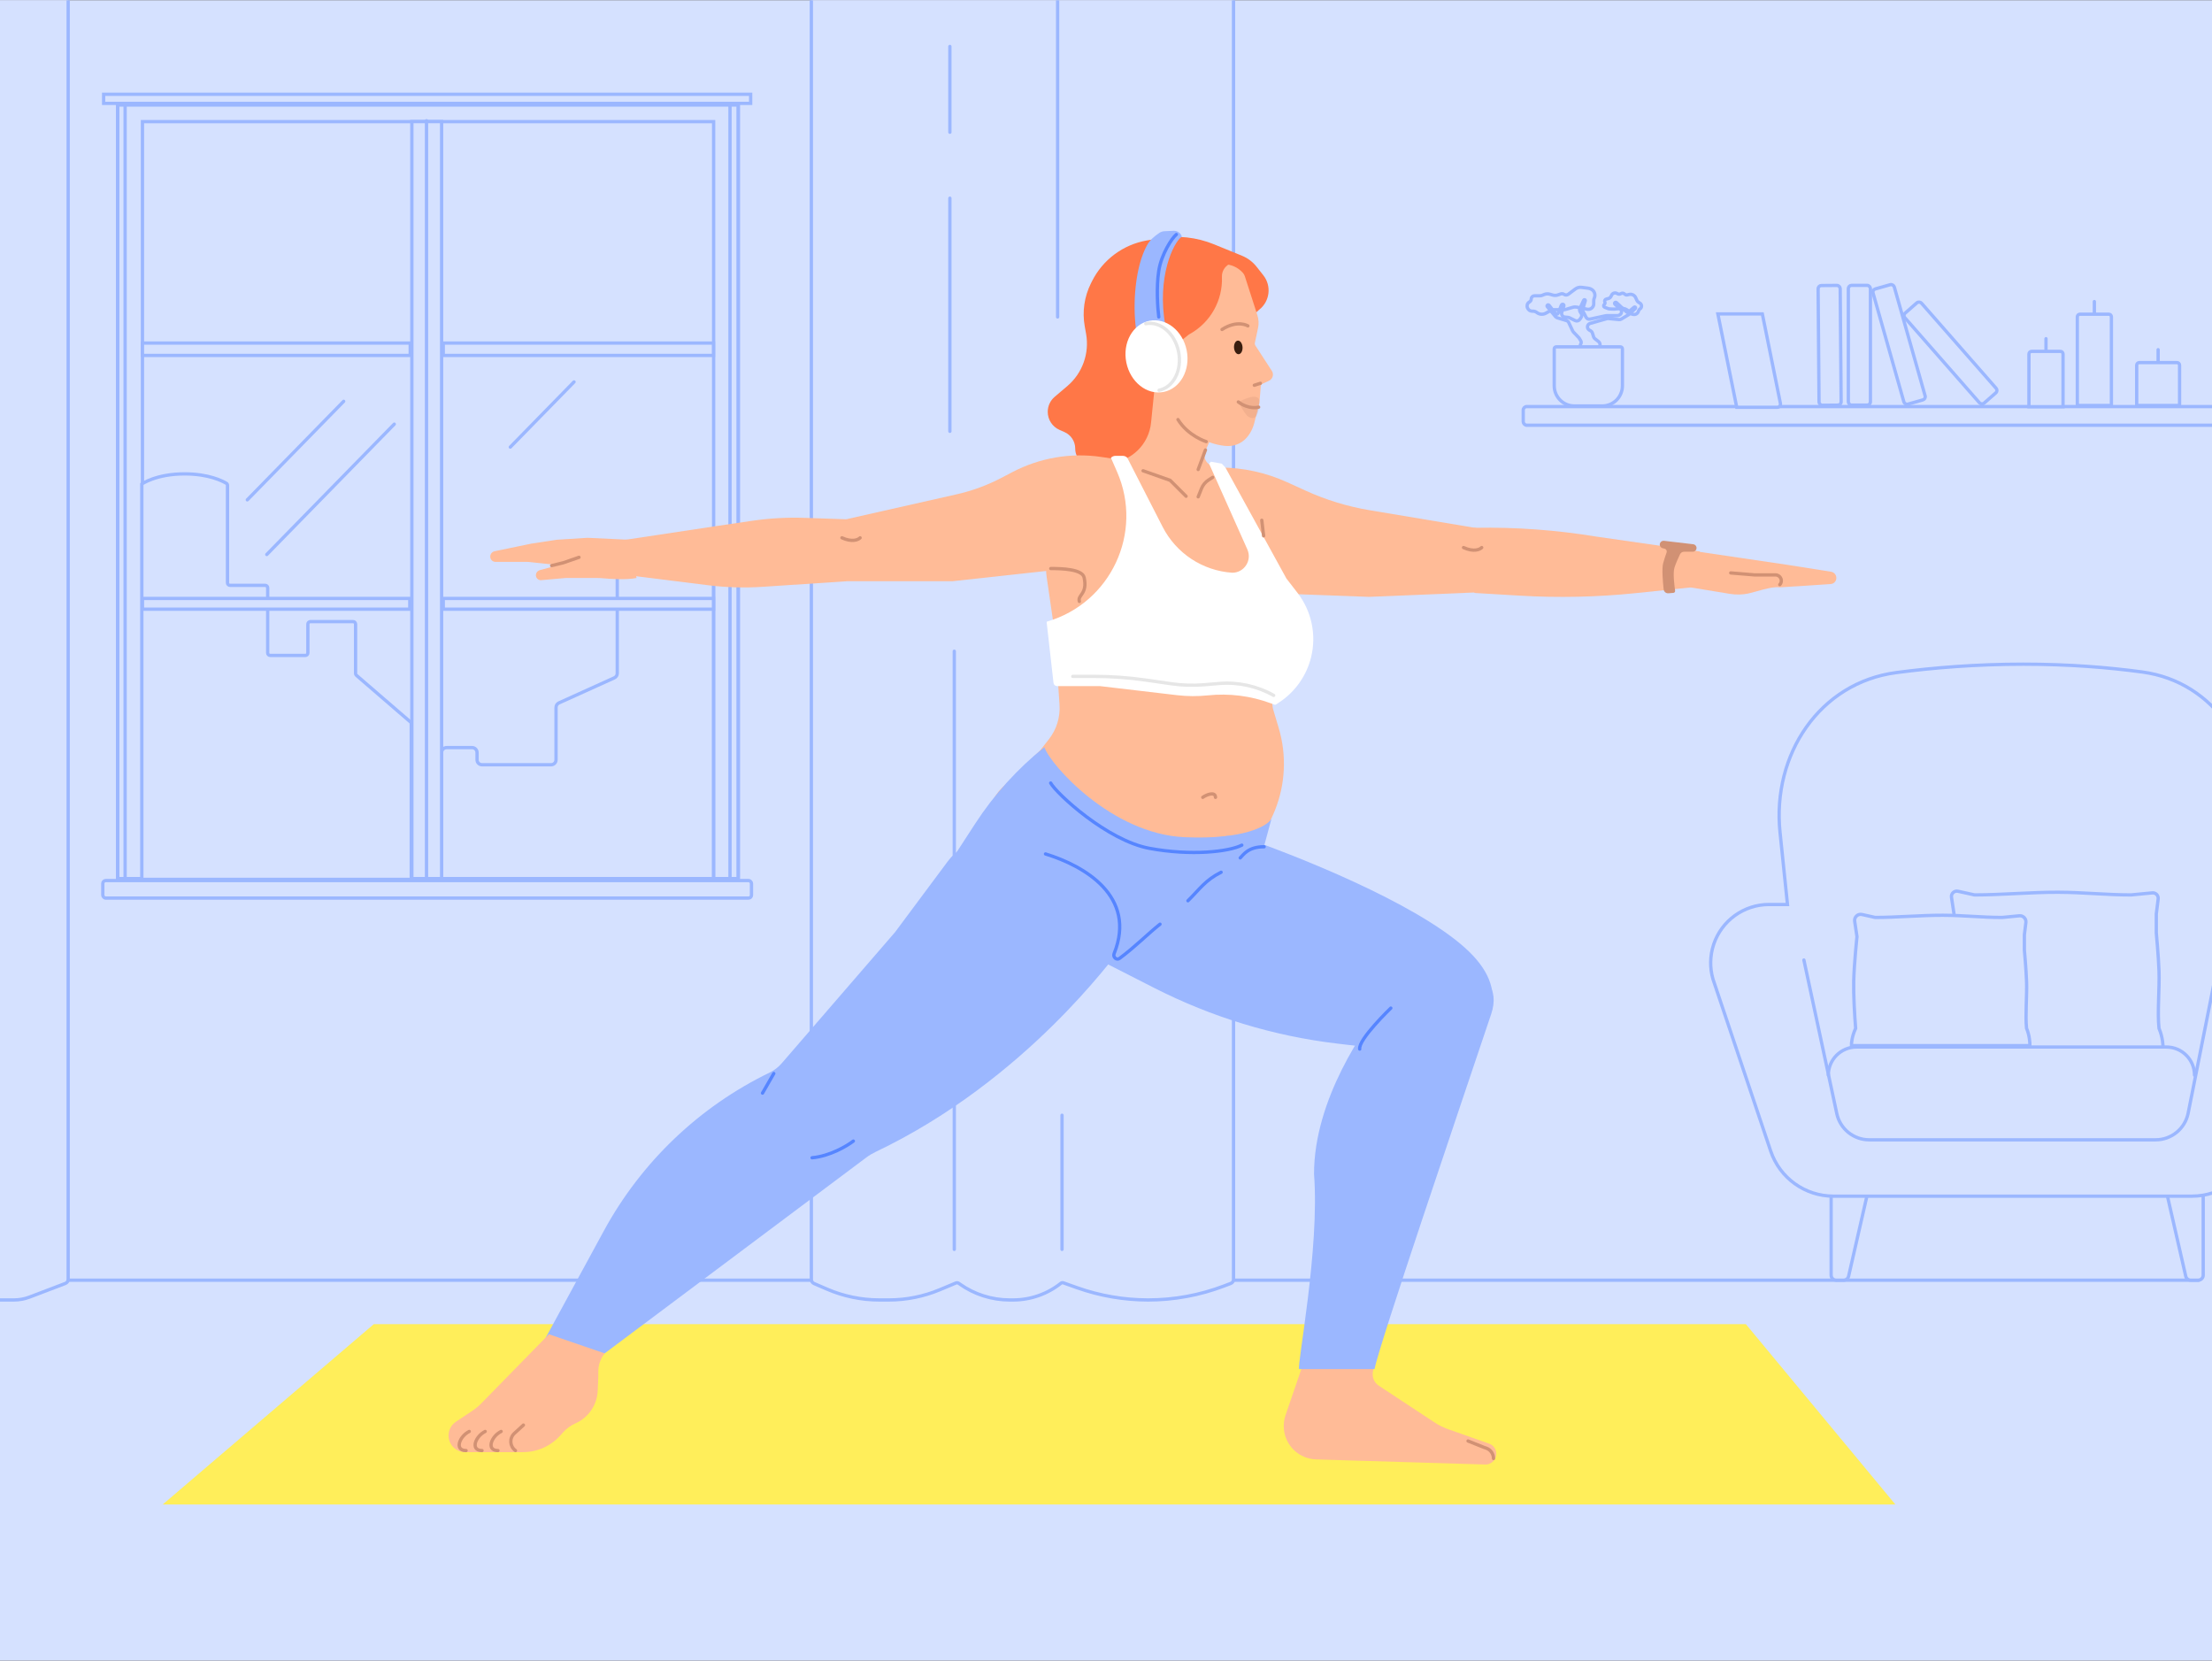 <?xml version="1.0" encoding="utf-8"?>
<svg xmlns="http://www.w3.org/2000/svg" fill="none" height="750" viewBox="0 0 1006 755" width="999">
<rect x="0" y="0" width="1006" height="755" fill="#333333" stroke="none"/>
<g clip-path="url(#clip0_691_2732)">
<rect fill="#D5E1FF" height="755" transform="matrix(-1 0 0 1 1006 0)" width="1006"/>
<path d="M170 602H794L862 684H74L170 602Z" fill="#FFEE5A"/>
<path d="M2 582H1000" stroke="#9BB7FF" stroke-linecap="round" stroke-width="1.5"/>
<path d="M369 581.686V3V-8C369 -9.105 369.895 -10 371 -10H559C560.105 -10 561 -9.105 561 -8V581.68C561 582.475 560.509 583.187 559.766 583.47L556.642 584.66C545.64 588.852 533.965 591 522.192 591C511.145 591 500.181 589.109 489.773 585.408L483.609 583.216C483.23 583.082 482.809 583.152 482.494 583.403C476.316 588.322 468.652 591 460.755 591H459.218C451.06 591 443.104 588.461 436.454 583.735L436.036 583.439C435.652 583.166 435.155 583.11 434.721 583.292L427.386 586.358C420.056 589.422 412.19 591 404.245 591H399.917C391.726 591 383.621 589.323 376.103 586.071L370.206 583.522C369.474 583.205 369 582.484 369 581.686Z" fill="#D5E1FF" stroke="#9BB7FF" stroke-linecap="round" stroke-width="1.5"/>
<rect fill="#D5E1FF" height="351.77" stroke="#9BB7FF" stroke-linecap="round" stroke-width="1.5" width="282.244" x="53.516" y="47.636"/>
<rect fill="#D5E1FF" height="344.201" stroke="#9BB7FF" stroke-linecap="round" stroke-width="1.5" width="259.763" x="64.789" y="55.183"/>
<path d="M103.464 264.916V220.558C103.464 220.196 103.291 219.858 102.981 219.67C101.271 218.633 95.002 215.363 83.981 215.363C70.884 215.363 64.498 219.982 64.498 219.982V399.75H187.037V329.011C187.037 328.683 186.894 328.372 186.646 328.157L162.103 306.977C161.855 306.763 161.713 306.452 161.713 306.124V283.673C161.713 283.05 161.208 282.545 160.585 282.545H141.148C140.525 282.545 140.02 283.05 140.02 283.673V296.788C140.02 297.41 139.515 297.915 138.893 297.915H122.87C122.247 297.915 121.742 297.41 121.742 296.788V267.171C121.742 266.548 121.237 266.044 120.615 266.044H104.591C103.969 266.044 103.464 265.539 103.464 264.916Z" fill="#D5E1FF" stroke="#9BB7FF" stroke-linecap="round" stroke-width="1.5"/>
<path d="M200.838 399.405V342.084C200.838 340.838 201.847 339.829 203.093 339.829H214.705C215.95 339.829 216.96 340.838 216.96 342.084V345.376C216.96 346.622 217.969 347.631 219.214 347.631H250.624C251.869 347.631 252.879 346.622 252.879 345.376V321.562C252.879 320.676 253.397 319.872 254.204 319.507L279.4 308.106C280.207 307.741 280.725 306.938 280.725 306.052V259.224C280.725 257.979 281.735 256.969 282.98 256.969H322.228C323.473 256.969 324.482 257.979 324.482 259.224V399.405H200.838Z" fill="#D5E1FF" stroke="#9BB7FF" stroke-linecap="round" stroke-width="1.5"/>
<rect fill="#D5E1FF" height="7.955" rx="1.333" stroke="#9BB7FF" stroke-linecap="round" stroke-width="1.5" width="295.022" x="46.75" y="400.295"/>
<rect height="352.898" stroke="#9BB7FF" stroke-linecap="round" stroke-width="1.5" width="3.761" x="331.998" y="46.508"/>
<rect height="352.898" stroke="#9BB7FF" stroke-linecap="round" stroke-width="1.5" width="3.386" x="53.516" y="46.508"/>
<rect fill="#D5E1FF" height="344.254" stroke="#9BB7FF" stroke-linecap="round" stroke-width="1.5" width="13.533" x="187.307" y="55.152"/>
<rect fill="#D5E1FF" height="294.27" stroke="#9BB7FF" stroke-linecap="round" stroke-width="1.5" transform="rotate(90 341.395 42.75)" width="4.137" x="341.395" y="42.75"/>
<rect fill="#D5E1FF" height="5.641" stroke="#9BB7FF" stroke-linecap="round" stroke-width="1.5" width="121.769" x="64.789" y="155.872"/>
<rect fill="#D5E1FF" height="5.641" stroke="#9BB7FF" stroke-linecap="round" stroke-width="1.5" width="122.896" x="201.588" y="155.872"/>
<path d="M64.789 272.001H186.37V276.89H64.789V272.001Z" fill="#D5E1FF" stroke="#9BB7FF" stroke-linecap="round" stroke-width="1.5"/>
<rect fill="#D5E1FF" height="4.889" stroke="#9BB7FF" stroke-linecap="round" stroke-width="1.5" width="122.896" x="201.588" y="272"/>
<path d="M193.975 399.544L193.975 54.778" stroke="#9BB7FF" stroke-linecap="round" stroke-width="1.5"/>
<path d="M112.471 227.167L156.3 182.357" stroke="#9BB7FF" stroke-linecap="round" stroke-width="1.5"/>
<path d="M179.309 192.742L121.324 252.024" stroke="#9BB7FF" stroke-linecap="round" stroke-width="1.5"/>
<path d="M232.076 203.179L261.069 173.538" stroke="#9BB7FF" stroke-linecap="round" stroke-width="1.5"/>
<path d="M584.65 643.4L592.124 621.601C592.241 621.259 592.301 620.9 592.301 620.538C592.301 618.808 593.644 617.376 595.37 617.266L618.031 615.82C622.171 615.555 625.391 619.365 624.441 623.403C623.847 625.927 624.891 628.553 627.056 629.979L652.368 646.663C654.334 647.958 656.451 649.009 658.671 649.793L677.245 656.349C678.92 656.94 680.141 658.394 680.432 660.146C680.938 663.177 678.547 665.914 675.476 665.822L598.561 663.508C590.861 663.277 584.553 657.317 583.886 649.642C583.702 647.531 583.962 645.404 584.65 643.4Z" fill="#FFBB97"/>
<path d="M496.629 127.758L496.164 128.687C493.136 134.734 492.142 141.596 493.331 148.253L493.943 151.683C495.526 160.548 492.28 169.587 485.419 175.419L479.66 180.314C477.655 182.018 476.5 184.516 476.5 187.148C476.5 190.704 478.601 193.925 481.857 195.357L484.121 196.353C487.086 197.658 489 200.591 489 203.831C489 208.342 492.658 212 497.169 212H510.374C515.608 212 520.661 210.079 524.574 206.601L528.443 203.162C530.705 201.151 533.72 200.206 536.725 200.567C541.344 201.121 545.782 198.591 547.657 194.334L569.428 144.914C570.16 143.251 571.289 141.794 572.715 140.669C577.535 136.868 578.359 129.878 574.556 125.06L571.445 121.119C569.72 118.935 567.461 117.235 564.885 116.182L552.107 110.963C544.17 107.72 535.478 106.783 527.032 108.259L521.542 109.218C510.769 111.101 501.526 117.98 496.629 127.758Z" fill="#FF7747"/>
<path d="M832.747 259.856L813 256.731L768.103 250.105L758.184 265.224L786.647 269.908C789.712 270.412 792.498 270.273 794.792 269.815C798.376 269.098 805.348 266.527 809.003 266.919C809.29 266.95 809.578 266.956 809.864 266.937L832.606 265.44C834.324 265.327 835.5 263.688 835.076 261.998C834.796 260.882 833.874 260.034 832.747 259.856Z" fill="#FFBB97"/>
<path d="M253.127 245.318L267.18 244.43L286.192 245.318L289.483 262.703C284.871 263.666 277.245 263.108 274.24 262.831C273.388 262.752 272.536 262.703 271.678 262.703L257.26 262.703L246.166 263.69C244.666 263.823 243.479 262.496 243.758 260.998C243.927 260.096 244.6 259.364 245.481 259.128L253.954 256.853L239.902 255.362L225.319 255.362C224.183 255.362 223.219 254.562 223.005 253.44C222.75 252.111 223.625 250.802 224.95 250.528L241.555 247.092L253.127 245.318Z" fill="#FFBB97"/>
<path d="M593.742 222.965L585.33 219.132C575.713 214.751 565.314 212.483 554.838 212.483L570.736 269.386L622.62 271.285L671.39 269.262L671.39 239.991L622.833 231.868C612.815 230.192 603.034 227.198 593.742 222.965Z" fill="#FFBB97"/>
<path d="M500.852 207.664L509.374 208.935L483.749 258.628L433.326 264.157L382.859 264.157L382.859 236.444L435.073 224.651C442.144 223.055 448.992 220.535 455.443 217.157L460.38 214.571C472.879 208.026 487.053 205.607 500.852 207.664Z" fill="#FFBB97"/>
<path d="M726.035 243.884L773.063 250.641L770.518 266.828L744.208 269.56C726.583 271.39 708.812 271.781 691.067 270.728L670.564 269.511L667.753 239.922L671.125 239.864C689.478 239.547 707.855 240.892 726.035 243.884Z" fill="#FFBB97"/>
<path d="M326.532 238.978L284.539 245.316L286.192 261.524L322.067 265.996C330.313 267.024 338.651 267.262 346.97 266.709L384.865 264.186L384.865 236.003L365.798 235.35C357.895 235.08 349.971 235.526 342.122 236.682L326.532 238.978Z" fill="#FFBB97"/>
<path d="M586.03 306.606L581.656 311.505C579.711 313.684 578.635 316.504 578.635 319.425C578.635 320.577 578.803 321.723 579.132 322.826L581.539 330.892C589.113 356.276 578.19 383.531 555.182 396.658C553.928 397.373 552.77 398.232 551.719 399.22C542.175 408.192 528.542 420.588 519.012 427.865C515.535 430.52 511.233 431.738 506.858 431.738H506.386C500.283 431.738 494.429 429.316 490.11 425.004L455.74 390.69C446.669 381.634 446.735 366.914 455.887 357.94L473.005 341.153L476.986 336.089C480.508 331.61 482.245 325.985 481.862 320.3L479.617 287.024L475.993 262.123C475.656 259.806 475.674 257.452 476.046 255.141L480.012 230.527C481.493 221.338 488.357 213.943 497.41 211.784L509.086 208.998C512.038 208.294 515.099 208.18 518.094 208.662L557.811 215.058C559.022 215.253 560.246 215.351 561.473 215.351H565.555C570.607 215.351 575.447 217.379 578.988 220.981C582.453 224.505 584.394 229.248 584.394 234.19V251.439C584.394 253.339 584.63 255.232 585.094 257.075L591.181 281.202C591.646 283.045 591.881 284.937 591.881 286.837V291.264C591.881 296.923 589.798 302.384 586.03 306.606Z" fill="#FFBB97"/>
<path d="M553.109 261.289C556.416 264.839 562.698 274.067 561.375 282.586" stroke="#D19174" stroke-linecap="round" stroke-width="1.5"/>
<path d="M669.892 434.402C650.841 414.139 598.56 392.33 567.498 381.301C561.379 379.128 554.754 379.647 549.088 382.554L471.967 422.129L524.938 449.106C551.102 462.431 579.253 470.999 608.079 474.41L651.212 479.513C654.708 479.927 658.279 479.673 661.359 478.057C674.148 471.345 688.633 454.337 669.892 434.402Z" fill="#9BB7FF"/>
<path d="M398.169 523.7C466.876 490.976 506.872 434.07 508.563 432.87L456.23 373.981L437.498 385.589C435.019 387.125 432.852 389.115 431.11 391.455L407.085 423.729L355.502 483.401C353.985 485.156 352.127 486.582 350.042 487.592C318.039 503.098 291.667 528.262 274.655 559.524L247.61 609.224L272.096 617.461L394.044 526.178C395.329 525.217 396.721 524.39 398.169 523.7Z" fill="#9BB7FF"/>
<path d="M351.912 488.032L346.784 496.939" stroke="#5685FF" stroke-linecap="round" stroke-width="1.5"/>
<path d="M625.1 622.448C627.53 610.547 663.361 505.119 678.226 460.852C681.949 449.765 675.742 441.084 664.234 443.171C655.409 444.771 646.315 447.03 640.479 448.573C636.351 449.665 632.681 451.953 630.029 455.299C620.438 467.396 597.609 499.756 597.609 533.711C600.248 567.928 589.738 620.876 590.837 622.448H625.1Z" fill="#9BB7FF"/>
<path d="M548.163 204.977L551.534 197.398L525.653 170.835L523.489 192.101C522.496 201.868 514.701 209.551 504.92 210.403L534.345 220.084C538.45 221.434 542.852 221.603 547.048 220.571L568.271 215.349L551.549 211.677C548.554 211.02 546.916 207.779 548.163 204.977Z" fill="#FFBB97"/>
<path d="M543.093 128.491C543.18 128.462 543.258 128.412 543.322 128.346L547.723 123.763C552.598 118.687 560.677 118.776 565.271 123.959C565.662 124.399 565.957 124.917 566.138 125.48L571.854 143.218C572.459 145.095 572.559 147.107 572.144 149.051L570.695 155.842C570.616 156.214 570.686 156.601 570.891 156.916L578.44 168.539C579.455 170.101 578.83 172.226 577.123 173.023L574.133 174.419C573.711 174.616 573.425 175.027 573.388 175.491L572.789 182.967C572.781 183.059 572.766 183.15 572.743 183.239L570.584 191.649C570.575 191.682 570.569 191.711 570.562 191.744C570.393 192.555 567.835 203.849 556.757 202.593C541.533 200.868 528.461 186.028 526.317 183.477C526.11 183.231 525.998 182.932 525.978 182.608L523.861 149.285C523.843 148.992 523.905 148.699 524.042 148.437L532.306 132.609C532.5 132.237 532.83 131.955 533.225 131.821L543.093 128.491Z" fill="#FFBB97"/>
<path d="M514.255 152.791C517.852 146.604 523.062 150.098 524.617 152.617L527.756 173.183C519.395 176.406 510.463 159.314 514.255 152.791Z" fill="#FFBB97"/>
<g opacity="0.5">
<path d="M572.412 184.736C572.412 184.736 573.126 181.991 572.412 181.105C570.412 178.622 563.608 182.54 563.608 182.54C563.818 184.449 565.98 187.555 567.189 188.973C571.96 192.523 572.412 185.719 572.412 185.719L572.412 184.736Z" fill="#D19174" opacity="0.5"/>
</g>
<path d="M563.181 182.653C568.124 186.309 572.416 185.012 572.416 185.012" stroke="#D19174" stroke-linecap="round" stroke-width="1.5"/>
<path d="M555.761 149.698C562.855 145.142 567.526 148.064 567.526 148.064" stroke="#D19174" stroke-linecap="round" stroke-miterlimit="10" stroke-width="1.5"/>
<path d="M561.227 157.996C561.112 156.286 561.892 154.84 562.949 154.761C564.024 154.677 564.977 156.008 565.093 157.705C565.208 159.415 564.423 160.861 563.36 160.94C562.296 161.024 561.343 159.694 561.227 157.996Z" fill="#391D0F"/>
<path d="M518.513 153.111C523.629 154.886 526 158.908 526 158.908" stroke="#D19174" stroke-linecap="round" stroke-width="1.5"/>
<path d="M548.582 200.692C548.582 200.692 540.405 198.184 535.733 190.66" stroke="#D19174" stroke-linecap="round" stroke-width="1.5"/>
<path d="M573.205 174.171L570.449 175.058" stroke="#D19174" stroke-linecap="round" stroke-width="1.5"/>
<path d="M534.171 157.236L540.571 152.083C540.651 152.019 540.735 151.962 540.824 151.911L541.301 151.642C550.571 146.405 556.137 136.427 555.724 125.789C555.63 123.361 556.936 121.094 559.084 119.958L541.601 115.403L515.747 129.84L524.159 151.987L527.68 155.425C529.338 157.045 531.681 157.756 533.96 157.333C534.037 157.319 534.11 157.285 534.171 157.236Z" fill="#FF7747"/>
<path d="M474.97 339.618C477.658 347.655 505.522 379.083 538.694 380.567C565.423 381.762 576.435 375.539 578.26 372.169L578.536 371.149C578.556 371.442 578.467 371.788 578.26 372.169L574.025 387.821L505.493 433.592H490.52L431.674 392.62L443.547 374.351C452.109 361.177 462.716 349.452 474.97 339.618Z" fill="#9BB7FF"/>
<path d="M585.06 262.955L557.418 212.664C557.352 212.545 557.272 212.434 557.179 212.334L555.665 210.709L550.706 209.822L550.055 210.521C549.948 210.635 549.921 210.802 549.984 210.945L567.292 249.723C569.512 254.697 565.872 260.308 560.425 260.308C546.943 259.409 534.923 251.497 528.766 239.47L512.682 208.047C512.155 207.481 511.416 207.16 510.643 207.16H507.282C506.508 207.16 505.77 207.481 505.242 208.047L508.039 214.44C520.141 242.098 505.173 274.091 476.187 282.527C476.07 282.561 475.994 282.675 476.008 282.796L479.125 310.402C479.219 311.238 479.927 311.869 480.768 311.869H500.283L535.313 315.991C539.966 316.539 544.664 316.568 549.323 316.079C559.008 315.061 568.798 316.292 577.929 319.676L579.626 320.304C579.852 320.388 580.103 320.359 580.304 320.227L581.747 319.28C588.997 314.516 594.182 307.191 596.266 298.769C598.795 288.548 596.508 277.731 590.059 269.408L585.06 262.955Z" fill="white"/>
<path d="M475.482 388.183C493.196 393.616 517.151 407.471 506.683 433.516C506.048 435.098 507.806 436.689 509.175 435.674C516.219 430.45 522.169 424.397 527.559 420.128M555.353 396.505C548.109 400.127 545.655 404.164 540.263 409.479" stroke="#5685FF" stroke-linecap="round" stroke-width="1.5"/>
<path d="M477.883 258.397C482.935 258.397 492.204 258.658 493.054 262.481C494.738 270.059 489.954 270.384 490.88 273.348" stroke="#D19174" stroke-linecap="round" stroke-width="1.5"/>
<path d="M250.89 257.07L256.145 255.788L263.323 253.303" stroke="#D19174" stroke-linecap="round" stroke-width="1.5"/>
<path d="M544.92 225.795L546.42 222.038C547.057 220.441 548.176 219.084 549.621 218.153L551.533 216.922" stroke="#D19174" stroke-linecap="round" stroke-width="1.5"/>
<path d="M552.794 362.449C552.794 359.788 548.992 361.029 547.008 362.449" stroke="#D19174" stroke-linecap="round" stroke-width="1.5"/>
<path d="M761.541 257.947C762.142 256.068 763.356 253.407 764.067 251.906C764.401 251.201 765.113 250.76 765.894 250.76H769.866C770.437 250.76 770.97 250.474 771.287 249.999C771.995 248.938 771.332 247.503 770.065 247.354L756.767 245.79C755.96 245.695 755.197 246.18 754.94 246.951C754.625 247.898 755.182 248.913 756.151 249.156L757.048 249.38C757.798 249.568 758.217 250.37 757.957 251.097C757.534 252.277 756.919 254.074 756.408 255.893C755.694 258.432 756.264 264.7 756.622 267.889C756.744 268.974 757.71 269.747 758.799 269.657L761.049 269.469C761.546 269.428 761.903 268.974 761.831 268.481C761.501 266.224 760.761 260.385 761.541 257.947Z" fill="#D19174"/>
<path d="M673.866 248.866C673.039 249.753 670.229 250.996 665.6 248.866" stroke="#D19174" stroke-linecap="round" stroke-width="1.5"/>
<path d="M391.17 244.429C390.344 245.317 387.533 246.559 382.904 244.429" stroke="#D19174" stroke-linecap="round" stroke-width="1.5"/>
<path d="M544.918 213.371L548.224 204.498" stroke="#D19174" stroke-linecap="round" stroke-width="1.5"/>
<path d="M809.434 265.726V265.726C810.365 264.726 810.365 263.176 809.434 262.177L809.397 262.137C808.893 261.596 808.187 261.289 807.449 261.289H797.861L787.115 260.402" stroke="#D19174" stroke-linecap="round" stroke-width="1.5"/>
<path d="M573.85 236.443L574.676 243.542" stroke="#D19174" stroke-linecap="round" stroke-width="1.5"/>
<path d="M487.881 307.433H497.351C505.355 307.433 513.349 308.006 521.271 309.148L532.748 310.803C537.66 311.512 542.637 311.661 547.583 311.248L554.416 310.677C563.053 309.956 571.707 311.842 579.261 316.091V316.091" stroke="#E6E6E6" stroke-linecap="round" stroke-width="1.5"/>
<path d="M632.539 458.285C632.539 458.285 617.661 472.572 618.385 476.919" stroke="#5685FF" stroke-linecap="round" stroke-width="1.5"/>
<path d="M564.775 384.189C558.988 387.147 541.934 389.187 522.757 385.638C503.579 382.088 480.509 360.777 477.838 355.935" stroke="#5685FF" stroke-linecap="round" stroke-width="1.5"/>
<path d="M388.093 518.758C385.191 520.988 377.375 525.625 369.323 526.339" stroke="#5685FF" stroke-linecap="round" stroke-width="1.5"/>
<path d="M564.051 389.984C565.5 388.536 567.673 384.913 574.918 384.913" stroke="#5685FF" stroke-linecap="round" stroke-width="1.5"/>
<path d="M667.648 655.133L674.893 658.031L675.803 658.335C677.855 659.019 679.24 660.939 679.24 663.102V663.102" stroke="#D19174" stroke-linecap="round" stroke-width="1.5"/>
<path d="M271.831 632.302L272.098 626.155V623.55C272.098 620.547 273.12 617.633 274.996 615.289L249.64 606.595L218.831 638.089C217.64 639.306 216.326 640.396 214.909 641.341L207.362 646.372C205.262 647.772 204 650.13 204 652.654C204 656.824 207.38 660.205 211.55 660.205H237.824C244.412 660.205 250.68 657.36 255.019 652.402L255.868 651.431C257.492 649.575 259.501 648.094 261.755 647.093C267.648 644.474 271.551 638.745 271.831 632.302Z" fill="#FFBB97"/>
<path d="M519.859 213.943L532.175 218.29L539.42 225.534" stroke="#D19174" stroke-linecap="round" stroke-width="1.5"/>
<path d="M234.427 659.48V659.48C231.814 657.614 231.583 653.816 233.949 651.647L238.049 647.889" stroke="#D19174" stroke-linecap="round" stroke-width="1.5"/>
<path d="M226.458 659.48C226.343 659.48 226.229 659.477 226.117 659.471C221.161 659.197 223.467 653.007 227.907 650.787V650.787" stroke="#D19174" stroke-linecap="round" stroke-width="1.5"/>
<path d="M219.214 659.48C219.099 659.48 218.985 659.477 218.873 659.471C213.917 659.197 216.223 653.007 220.662 650.787V650.787" stroke="#D19174" stroke-linecap="round" stroke-width="1.5"/>
<path d="M211.969 659.48C211.854 659.48 211.741 659.477 211.629 659.471C206.673 659.197 208.978 653.007 213.418 650.787V650.787" stroke="#D19174" stroke-linecap="round" stroke-width="1.5"/>
<path d="M832.784 579.739V542.436H849.363L840.722 580.243C840.487 581.271 839.572 582 838.518 582H835.045C833.796 582 832.784 580.988 832.784 579.739Z" fill="#D5E1FF" stroke="#9BB7FF" stroke-width="1.5"/>
<path d="M1002 579.739V542.436H985.426L994.067 580.243C994.302 581.271 995.217 582 996.271 582H999.744C1000.99 582 1002 580.988 1002 579.739Z" fill="#D5E1FF" stroke="#9BB7FF" stroke-width="1.5"/>
<path clip-rule="evenodd" d="M996.917 543.803C1010.23 543.803 1021.97 535.071 1025.79 522.32L1048.95 445.11C1050.45 439.938 1050.34 434.433 1048.64 429.325C1045.02 418.482 1034.88 411.169 1023.45 411.169H1020.48L1023.99 374.503C1027.19 341.096 1007.54 309.955 974.28 305.449C959.017 303.38 940.879 301.897 920.248 301.897C898.737 301.897 879.165 303.509 862.448 305.716C827.419 310.34 805.909 343.112 809.535 378.258L812.931 411.169H804.551C793.123 411.169 782.977 418.482 779.363 429.325C777.66 434.433 777.55 439.938 779.049 445.11L805.279 523.252C809.4 535.53 820.904 543.803 833.856 543.803L996.917 543.803Z" fill="#D5E1FF" fill-rule="evenodd" stroke="#9BB7FF" stroke-width="1.5"/>
<path d="M1009.55 433.778L995.158 506.052C993.754 513.103 987.566 518.181 980.376 518.181H850.101C842.994 518.181 836.852 513.216 835.363 506.267L820.395 436.415" stroke="#9BB7FF" stroke-linecap="round" stroke-width="1.5"/>
<path d="M998.051 488.79V488.79C998.051 481.715 992.316 475.979 985.24 475.979H844.317C837.242 475.979 831.506 481.715 831.506 488.79V488.79" stroke="#9BB7FF" stroke-linecap="round" stroke-width="1.5"/>
<path d="M887.523 407.912C887.266 406.213 888.793 404.784 890.471 405.153L898.011 406.814C910.257 406.814 923.727 405.566 935.973 405.6C947.454 405.632 957.71 406.814 969.191 406.814L978.856 405.89C980.416 405.741 981.713 407.075 981.519 408.63L980.671 415.459V424.105C980.671 424.105 981.657 434.631 981.896 441.396C982.179 449.423 981.108 460.123 981.896 467.485C983.734 471.732 983.734 475.979 983.734 475.979H885.766C885.766 475.979 885.766 472.338 888.082 467.485C887.503 460.126 886.823 449.43 886.989 441.396C887.19 431.658 888.826 416.521 888.826 416.521L887.523 407.912Z" fill="#D5E1FF" stroke="#9BB7FF" stroke-width="1.5"/>
<path d="M843.493 418.799L844.541 425.8L844.536 425.847C844.527 425.941 844.512 426.079 844.494 426.257C844.457 426.613 844.404 427.131 844.341 427.777C844.213 429.07 844.042 430.876 843.865 432.934C843.512 437.043 843.137 442.169 843.055 446.193C842.921 452.757 843.463 461.453 843.93 467.489C843.014 469.472 842.547 471.21 842.309 472.47C842.186 473.12 842.124 473.643 842.093 474.009C842.077 474.191 842.069 474.335 842.065 474.435C842.063 474.485 842.062 474.524 842.061 474.552L842.061 474.586L842.061 474.596L842.061 474.6L842.061 474.601L842.061 474.602C842.061 474.602 842.061 474.602 842.811 474.602H842.061V475.352H842.811H922.41H923.16V474.602H922.41C923.16 474.602 923.16 474.602 923.16 474.602V474.601V474.6L923.16 474.597L923.159 474.587L923.159 474.552C923.159 474.522 923.158 474.479 923.156 474.424C923.153 474.314 923.147 474.156 923.135 473.957C923.11 473.558 923.062 472.993 922.965 472.317C922.776 470.994 922.401 469.225 921.651 467.439C921.35 464.494 921.405 460.879 921.512 457.144C921.53 456.545 921.548 455.943 921.567 455.341C921.665 452.164 921.764 448.978 921.666 446.182C921.568 443.387 921.318 439.825 921.094 436.968C920.981 435.538 920.875 434.282 920.797 433.383C920.758 432.934 920.725 432.574 920.703 432.326L920.677 432.041L920.671 431.976V424.958L921.358 419.371C921.572 417.631 920.12 416.141 918.375 416.309L910.557 417.064C905.93 417.063 901.546 416.822 897.14 416.577L896.959 416.567C892.607 416.324 888.229 416.081 883.606 416.068C878.609 416.053 873.366 416.304 868.146 416.556L867.931 416.566C862.804 416.814 857.703 417.061 852.842 417.064L846.797 415.719C844.92 415.301 843.208 416.897 843.493 418.799Z" fill="#D5E1FF" stroke="#9BB7FF" stroke-width="1.5"/>
<rect fill="#D5E1FF" height="8.5" rx="1.608" stroke="#9BB7FF" stroke-linecap="round" stroke-width="1.5" width="326.5" x="692.75" y="184.75"/>
<path d="M735.221 140.316C734.524 140.515 732.583 140.387 731.914 140.335C731.761 140.323 731.612 140.293 731.466 140.244C731.127 140.129 730.443 139.889 729.768 139.593C729.227 139.356 729.173 138.656 729.634 138.287V138.287C729.929 138.051 730.033 137.648 729.889 137.298L729.849 137.201C729.619 136.642 729.938 136.009 730.525 135.862L731.472 135.626C732.006 135.492 732.452 135.125 732.687 134.627L732.932 134.107C733.379 133.155 734.551 132.8 735.452 133.342L735.592 133.427C736.062 133.71 736.649 133.713 737.122 133.436L737.238 133.369C737.766 133.059 738.438 133.152 738.863 133.592V133.592C739.193 133.933 739.68 134.073 740.14 133.958L740.87 133.775C742.115 133.464 743.403 134.097 743.917 135.273L744.41 136.402C744.573 136.775 744.844 137.093 745.187 137.313L745.842 137.733C746.799 138.348 746.802 139.746 745.847 140.365V140.365C745.533 140.568 745.303 140.876 745.197 141.233L745.141 141.421C744.861 142.365 743.958 142.997 742.982 142.865C742.797 142.84 742.616 142.812 742.451 142.783C742.04 142.71 741.691 142.471 741.41 142.163L740.72 141.405C739.886 140.49 738.672 140.019 737.439 140.131L735.402 140.316" stroke="#9BB7FF" stroke-linecap="round" stroke-width="1.5"/>
<path d="M702.916 142.35L703.49 142.05L704.949 141.218C705.546 140.877 706.221 140.698 706.909 140.698H711.098C711.482 140.698 711.863 140.642 712.23 140.532L715.253 139.629C715.875 139.443 716.533 139.413 717.169 139.542L721.834 140.486C722.501 140.621 723.194 140.478 723.752 140.089C724.419 139.623 724.817 138.861 724.817 138.047V136.62C724.817 136.189 724.908 135.762 725.084 135.367C725.771 133.826 725.089 132.019 723.555 131.317L723.334 131.216C723.032 131.078 722.711 130.986 722.382 130.943L719.309 130.541C718.283 130.407 717.245 130.68 716.418 131.303L713.29 133.659C712.709 134.097 711.917 134.123 711.309 133.725C710.862 133.433 710.303 133.364 709.798 133.54L708.56 133.972C707.785 134.243 706.944 134.265 706.155 134.036L704.863 133.66C703.976 133.402 703.027 133.463 702.18 133.832L701.621 134.076C701.149 134.282 700.64 134.388 700.125 134.388H697.849C697.038 134.388 696.381 135.045 696.381 135.855C696.381 136.346 696.136 136.805 695.727 137.077L695.444 137.265C694.611 137.82 694.285 138.885 694.664 139.812L694.722 139.953C695.074 140.813 695.911 141.374 696.84 141.374H697.193C697.786 141.374 698.363 141.561 698.843 141.909L699.067 142.071C700.193 142.887 701.684 142.995 702.916 142.35Z" fill="#D5E1FF" stroke="#9BB7FF" stroke-linecap="round" stroke-width="1.5"/>
<path d="M707.437 143.851L703.7 139.328C703.541 139.135 703.545 138.855 703.711 138.667C703.92 138.429 704.294 138.439 704.491 138.688L707.5 142.487C707.816 142.886 708.446 142.793 708.633 142.32L710.111 138.588C710.201 138.36 710.421 138.21 710.667 138.21C711.073 138.21 711.361 138.607 711.235 138.993L710.29 141.898C709.963 142.903 710.649 143.952 711.701 144.056L713.223 144.205C713.424 144.225 713.62 144.281 713.801 144.371L716.367 145.652C717.097 146.016 717.985 145.793 718.456 145.126L719.057 144.275C719.439 143.735 719.462 143.02 719.116 142.456L718.625 141.656C718.335 141.185 718.301 140.599 718.533 140.097L720.262 136.362C720.324 136.227 720.459 136.141 720.608 136.141C720.863 136.141 721.046 136.387 720.972 136.631L719.877 140.266C719.754 140.674 719.794 141.113 719.987 141.493L721.32 144.113C721.66 144.782 722.408 145.138 723.142 144.98L730.374 143.422C730.488 143.398 730.605 143.385 730.722 143.385H735.547C735.762 143.385 735.976 143.343 736.175 143.261L736.442 143.152C737.575 142.687 737.827 141.195 736.909 140.383L734.458 138.216C734.207 137.994 734.232 137.594 734.509 137.406C734.708 137.271 734.973 137.292 735.148 137.455L739.743 141.739C739.989 141.969 740.369 141.977 740.625 141.757L743.191 139.551C743.265 139.487 743.359 139.452 743.457 139.452C743.825 139.452 744.004 139.902 743.737 140.155L741.079 142.67C740.994 142.751 740.9 142.822 740.8 142.883L737.369 144.962C737.063 145.148 736.705 145.229 736.349 145.194L731.436 144.709C731.229 144.688 731.02 144.707 730.82 144.764L723.178 146.942C721.763 147.345 721.54 149.257 722.824 149.975L723.424 150.311C723.79 150.516 724.065 150.852 724.192 151.252L724.775 153.079C724.875 153.394 725.067 153.671 725.326 153.875L727.031 155.22C727.325 155.451 727.531 155.775 727.617 156.139L727.644 156.255C727.889 157.293 727.101 158.288 726.035 158.288H720.036C718.995 158.288 718.363 157.14 718.92 156.26C719.185 155.841 719.193 155.309 718.941 154.882L718.257 153.725C718.193 153.616 718.117 153.516 718.031 153.425L715.552 150.824C715.429 150.695 715.328 150.548 715.253 150.387L713.442 146.534C713.243 146.11 712.874 145.791 712.426 145.655L708.23 144.38C707.92 144.285 707.644 144.101 707.437 143.851Z" fill="#D5E1FF" stroke="#9BB7FF" stroke-linecap="round" stroke-width="1.5"/>
<path d="M706.85 158.494C706.85 157.995 707.254 157.591 707.753 157.591H736.959C737.458 157.591 737.862 157.995 737.862 158.494V175.305C737.862 180.37 733.757 184.476 728.692 184.476H716.02C710.955 184.476 706.85 180.37 706.85 175.305V158.494Z" fill="#D5E1FF" stroke="#9BB7FF" stroke-linecap="round" stroke-width="1.5"/>
<path d="M789.851 185.084L781.274 142.626H801.501L809.722 183.323C809.906 184.233 809.21 185.084 808.281 185.084H789.851Z" fill="#D5E1FF" stroke="#9BB7FF" stroke-linecap="round" stroke-width="1.5"/>
<mask fill="white" id="path-84-inside-1_691_2732">
<rect height="56.834" rx="0.888" width="43.069" x="759.045" y="129"/>
</mask>
<rect fill="#D5E1FF" height="56.834" mask="url(#path-84-inside-1_691_2732)" rx="0.888" stroke="#9BB7FF" stroke-linecap="round" stroke-width="3" width="43.069" x="759.045" y="129"/>
<mask fill="white" id="path-85-inside-2_691_2732">
<rect height="44.401" rx="0.888" width="31.525" x="764.816" y="135.216"/>
</mask>
<rect fill="#D5E1FF" height="44.401" mask="url(#path-85-inside-2_691_2732)" rx="0.888" stroke="#9BB7FF" stroke-linecap="round" stroke-width="3" width="31.525" x="764.816" y="135.216"/>
<rect fill="#D5E1FF" height="54.446" rx="1.47" stroke="#9BB7FF" stroke-linecap="round" stroke-width="1.5" width="10.044" x="840.607" y="129.638"/>
<rect fill="#D5E1FF" height="54.446" rx="1.47" stroke="#9BB7FF" stroke-linecap="round" stroke-width="1.5" transform="rotate(-15.803 851.44 131.661)" width="10.044" x="851.44" y="131.661"/>
<rect fill="#D5E1FF" height="54.446" rx="1.47" stroke="#9BB7FF" stroke-linecap="round" stroke-width="1.5" transform="rotate(-41.247 865.338 143.229)" width="10.044" x="865.338" y="143.229"/>
<rect fill="#D5E1FF" height="54.446" rx="1.47" stroke="#9BB7FF" stroke-linecap="round" stroke-width="1.5" transform="rotate(-0.47 826.85 129.726)" width="10.044" x="826.85" y="129.726"/>
<path d="M922.75 160.841C922.75 160.189 923.279 159.659 923.932 159.659H937.068C937.721 159.659 938.25 160.189 938.25 160.841V184.819H922.75V160.841Z" fill="#D5E1FF" stroke="#9BB7FF" stroke-linecap="round" stroke-width="1.5"/>
<path d="M930.5 153.887V159.296" stroke="#9BB7FF" stroke-linecap="round" stroke-linejoin="round" stroke-width="1.5"/>
<path d="M971.75 165.932C971.75 165.279 972.279 164.75 972.932 164.75H990.068C990.721 164.75 991.25 165.279 991.25 165.932V184.25H971.75V165.932Z" fill="#D5E1FF" stroke="#9BB7FF" stroke-linecap="round" stroke-width="1.5"/>
<path d="M981.5 158.887V164.296" stroke="#9BB7FF" stroke-linecap="round" stroke-linejoin="round" stroke-width="1.5"/>
<path d="M944.75 143.932C944.75 143.279 945.279 142.75 945.932 142.75H959.068C959.721 142.75 960.25 143.279 960.25 143.932V184.25H944.75V143.932Z" fill="#D5E1FF" stroke="#9BB7FF" stroke-linecap="round" stroke-width="1.5"/>
<path d="M952.5 137V142.409" stroke="#9BB7FF" stroke-linecap="round" stroke-linejoin="round" stroke-width="1.5"/>
<path d="M434 568V296" stroke="#9BB7FF" stroke-linecap="round" stroke-width="1.5"/>
<path d="M432 196V90" stroke="#9BB7FF" stroke-linecap="round" stroke-width="1.5"/>
<path d="M432 21V60" stroke="#9BB7FF" stroke-linecap="round" stroke-width="1.5"/>
<path d="M483 568L483 507" stroke="#9BB7FF" stroke-linecap="round" stroke-width="1.5"/>
<path d="M481 144V-16" stroke="#9BB7FF" stroke-linecap="round" stroke-width="1.5"/>
<path d="M-161 581.686V3V-8C-161 -9.105 -160.105 -10 -159 -10H29C30.105 -10 31 -9.105 31 -8V581.622C31 582.452 30.488 583.195 29.712 583.491L13.439 589.69C11.166 590.556 8.753 591 6.319 591H-21.05C-23.333 591 -25.599 590.609 -27.75 589.844L-45.953 583.372C-46.604 583.141 -47.329 583.262 -47.869 583.692L-51.58 586.646C-55.12 589.465 -59.512 591 -64.037 591H-76.941C-81.093 591 -85.142 589.708 -88.526 587.303L-93.676 583.643C-94.239 583.243 -94.968 583.162 -95.606 583.428L-110.017 589.453C-112.46 590.474 -115.082 591 -117.731 591H-138.361C-141.091 591 -143.793 590.441 -146.299 589.357L-159.794 583.522C-160.526 583.205 -161 582.484 -161 581.686Z" fill="#D5E1FF" stroke="#9BB7FF" stroke-linecap="round" stroke-width="1.5"/>
<path d="M521.677 111.353C516.264 121.15 515.083 137.993 516.642 149.442L529.999 148C525.95 125.821 533.789 109.792 537.5 107.5C537.026 105.856 535.488 104.751 533.779 104.826L529.621 105.007C528.769 105.044 527.943 105.316 527.234 105.793C525.029 107.278 522.963 109.025 521.677 111.353Z" fill="#9BB7FF"/>
<ellipse cx="525.966" cy="161.927" fill="white" rx="14" ry="16.5" transform="rotate(-11.318 525.966 161.927)"/>
<path d="M527.142 177.322C533.712 176.007 537.684 168.172 536.012 159.821C534.341 151.471 527.66 145.768 521.09 147.083" stroke="#E6E6E6" stroke-linecap="round" stroke-width="1.5"/>
<path d="M535.001 106.5C533.038 108.049 528.177 115.449 527.001 123C525.826 130.551 526.49 140.071 527 144" stroke="#5685FF" stroke-linecap="round" stroke-width="1.5"/>
</g>
<defs>
<clipPath id="clip0_691_2732">
<rect fill="white" height="755" transform="matrix(-1 0 0 1 1006 0)" width="1006"/>
</clipPath>
</defs>
</svg>